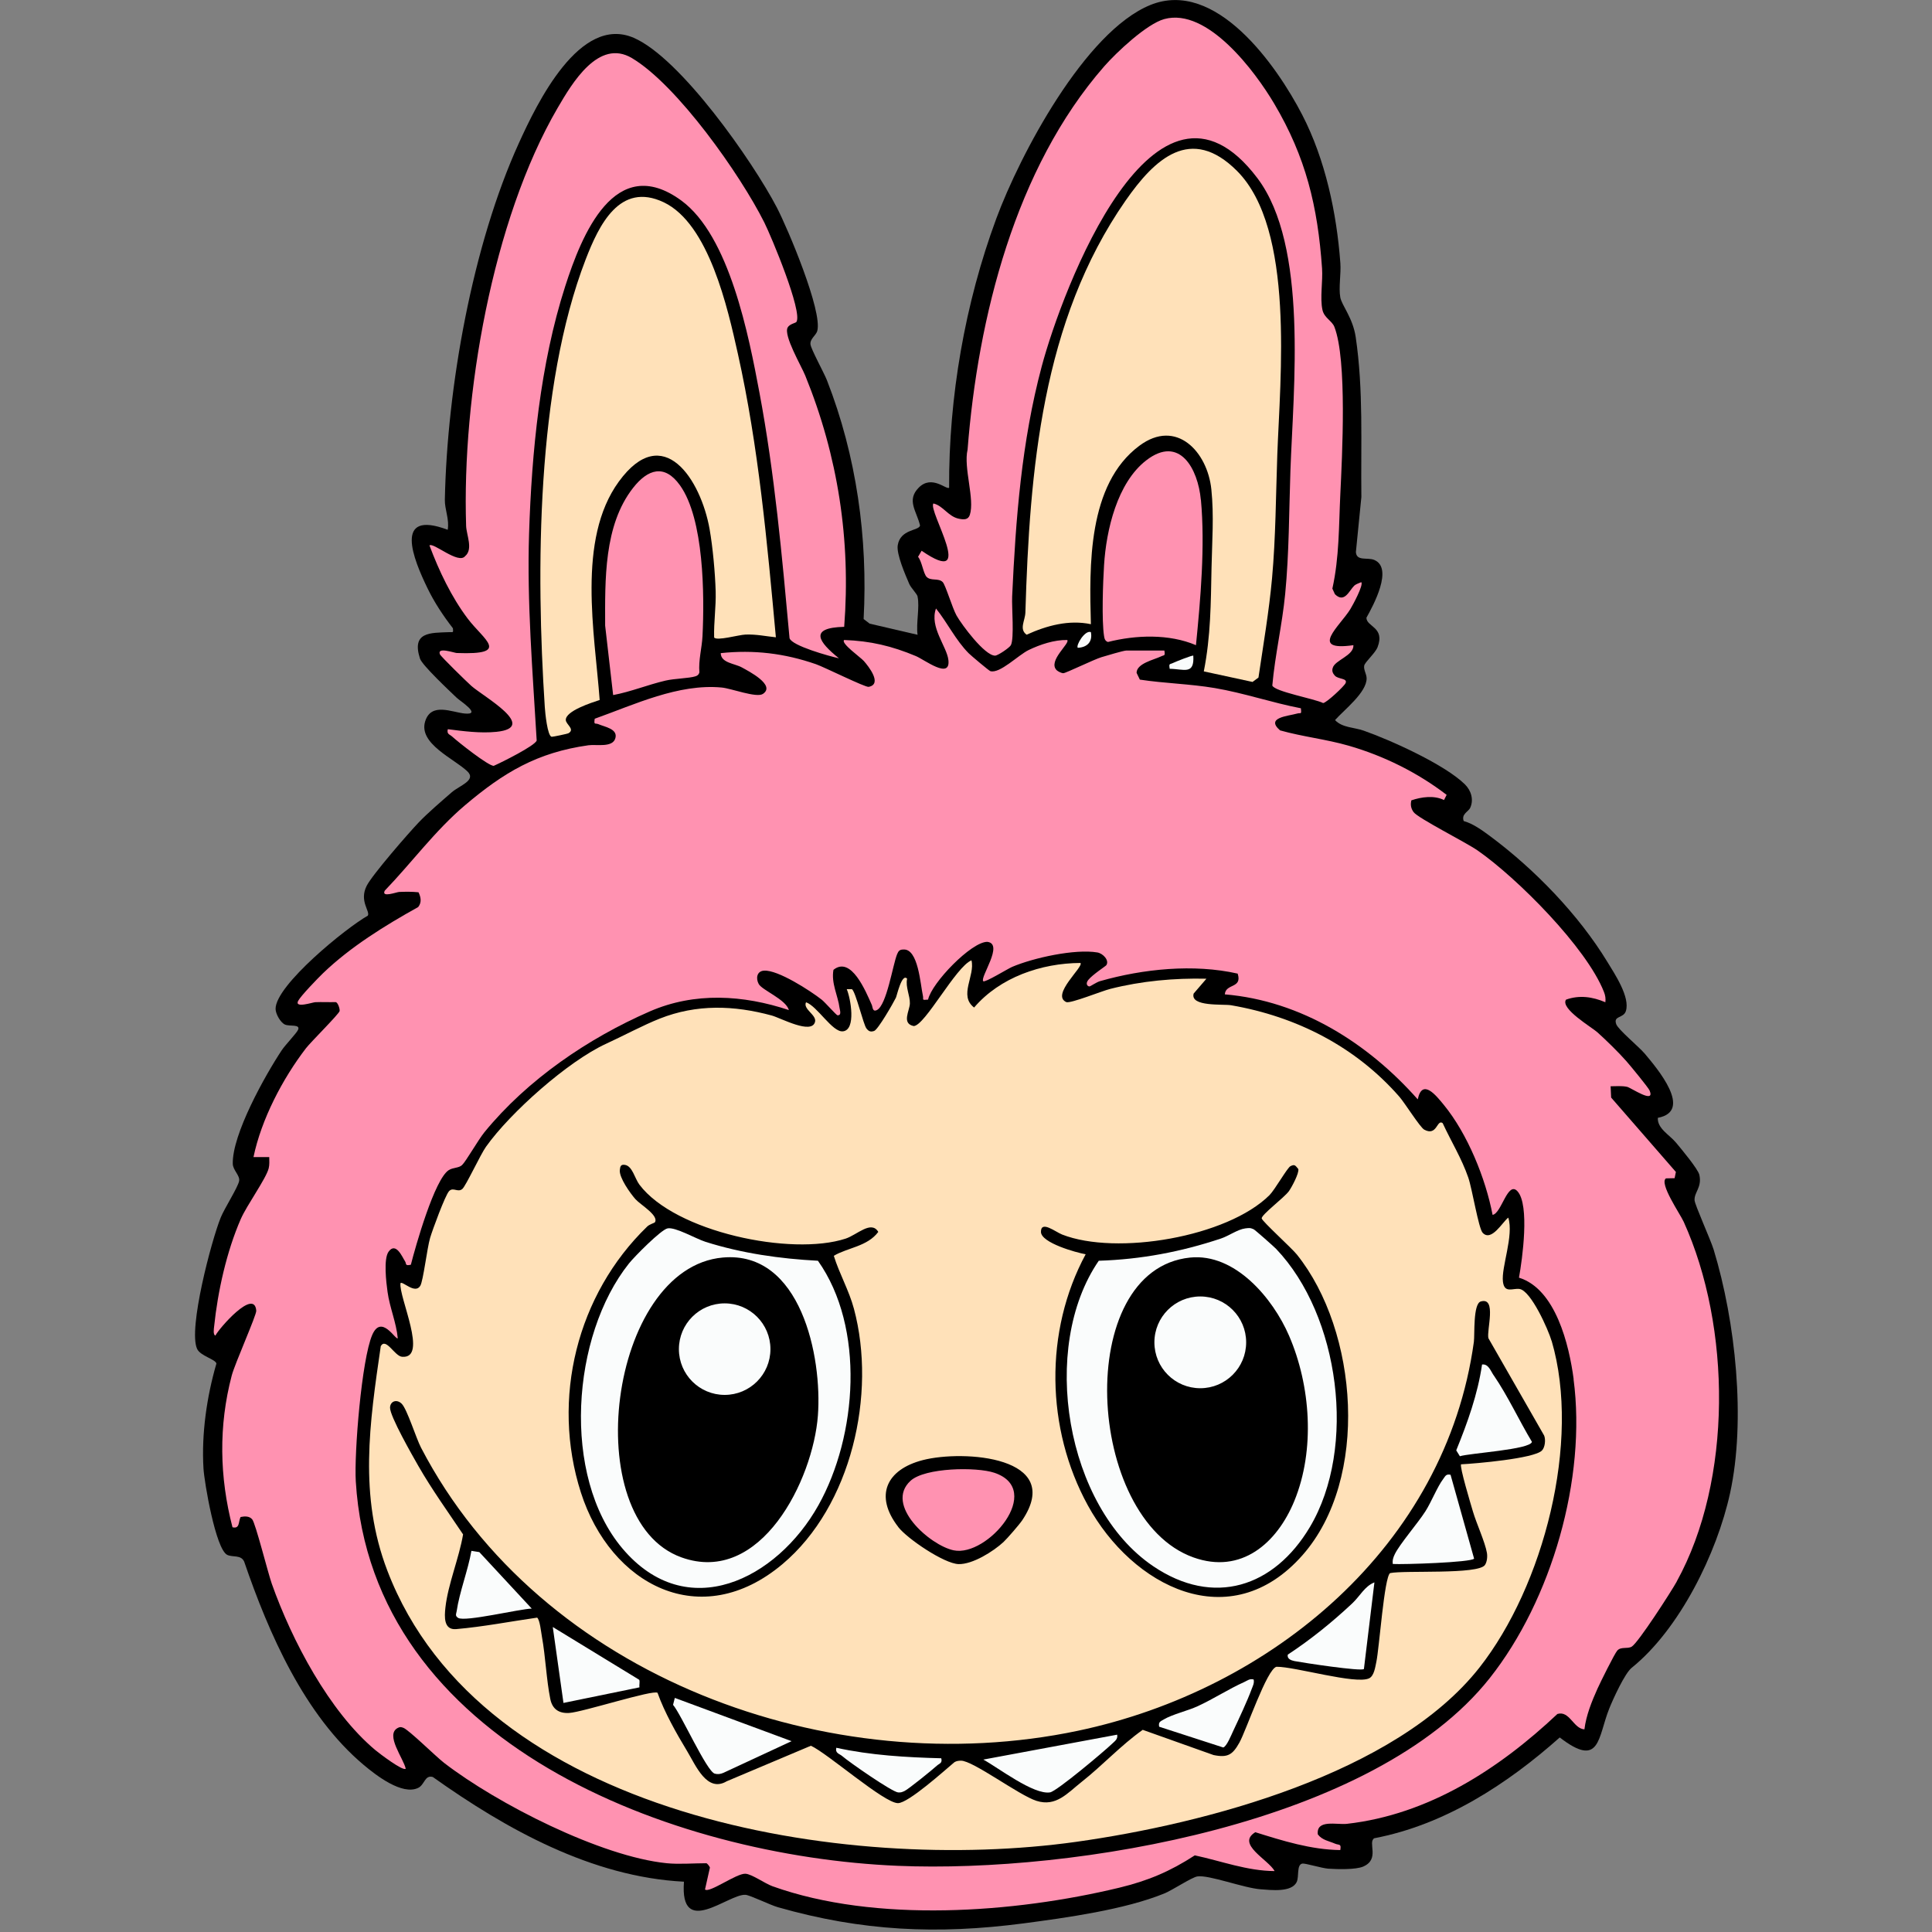 <svg xmlns="http://www.w3.org/2000/svg" xmlns:xlink="http://www.w3.org/1999/xlink" width="515" height="515" viewBox="0 0 515 515" fill="none">
<rect x="0" y="0" width="515" height="515" fill="#808080" stroke="none"/>
<g  clip-path="url(#clip-path-IDl5_8MatlX5bQWCm9e8a)">
<path d="M244.61 159.04C244.45 158.3 242.85 156.73 242.38 155.67C241.35 153.28 238.93 147.73 239.3 145.36C240 140.98 244.93 141.54 245.25 140.09C244.38 136.28 241.54 133.36 244.92 129.97C248.42 126.46 252.34 130.68 253 130C252.88 105.89 257.22 80.85 265.58 58.26C271.88 41.23 289.2 8.45 306.62 1.34C324.04 -5.77 340.29 17.38 347.13 30.62C353.29 42.56 356.31 56.78 357.29 70.14C357.5 72.97 356.8 76.63 357.27 79.26C357.64 81.37 360.62 84.71 361.38 89.85C363.47 103.95 362.72 118.25 362.89 132.49L361.43 147.16C361.6 149.69 364.54 148.49 366.35 149.27C371.45 151.46 366.09 161.36 364.24 164.66C364.23 167.11 369.27 167.14 367.21 172.51C366.61 174.08 363.9 176.43 363.66 177.39C363.41 178.43 364.26 179.64 364.29 180.77C364.38 184.55 358.26 189.25 355.87 191.95C357.81 194.01 360.95 193.86 363.53 194.77C370.75 197.31 385.18 203.83 390.5 209.09C392.16 210.73 392.91 213.2 391.88 215.38C391.41 216.37 389.49 216.99 390.17 218.86C392.59 219.52 395.05 221.29 397.09 222.8C409.01 231.64 420.77 243.76 428.5 256.46C430.47 259.69 434.56 265.82 433.4 269.5C432.77 271.51 429.98 270.68 430.83 273.01C431.36 274.48 436.88 279.03 438.41 280.84C441.8 284.87 451.4 296.19 441.92 297.97C441.74 300.83 445.04 302.5 446.8 304.63C448.13 306.23 452.63 311.61 452.98 313.16C453.74 316.52 451.58 317.79 451.71 319.95C451.79 321.2 455.98 330.43 456.8 333.11C462.63 352.25 465.42 378.56 461.17 398.03C457.66 414.1 447.66 434.34 434.94 444.58C433.1 446.06 429.98 452.91 428.98 455.41C425.88 463.11 426.65 471.54 415.77 463.14C401.73 475.63 385.11 486.43 366.32 490.01C364.51 491.14 367.93 495.59 363.37 497.56C361.37 498.42 356.43 498.28 354.07 498.12C352.35 498 347.88 496.62 347.15 496.76C345.61 497.06 346.3 500.15 345.69 501.58C344.42 504.53 338.76 503.81 335.99 503.61C331.5 503.27 322.21 499.71 319.16 500.19C317.66 500.43 312.56 503.83 310.36 504.73C299.84 509.03 284.24 511.2 272.84 512.7C249.85 515.71 229.75 514.79 207.35 508.39C205.16 507.76 199.96 505.17 198.71 505.09C194.17 504.79 181.15 516.87 182.32 501.59C157.77 500.34 134.94 487.6 115.37 473.68C113.2 473.08 113.22 475.73 111.48 476.58C107.21 478.66 100.21 473.21 96.94 470.46C81.14 457.17 71.64 435.41 65.08 416.25C64.21 414.38 62.02 415.17 60.57 414.47C57.51 412.99 54.46 395.16 54.24 391.42C53.69 382.22 55.12 372.28 57.69 363.47C57.43 362.3 53.39 361.46 52.53 359.54C50.13 354.22 56.36 330.68 58.83 324.57C59.84 322.07 63.41 316.54 63.74 314.81C64.02 313.35 62.1 311.95 62.05 310.24C61.86 302.38 70.66 286.66 75.1 279.96C76.04 278.54 79.04 275.45 79.45 274.51C80.14 272.93 77.17 273.66 75.96 273.11C74.75 272.56 73.46 270.25 73.46 268.92C73.44 262.62 92.35 247.26 98.04 244.09C98.76 242.94 95.67 240.24 97.74 236.13C99.22 233.19 108.88 222.09 111.62 219.22C114.08 216.65 117.65 213.61 120.4 211.21C122.47 209.4 127.1 208.01 124.57 205.6C121.02 202.22 111.47 198.22 113.34 192.27C114.95 187.13 120.48 189.88 123.89 190.2C128.59 190.63 122.63 186.86 121.76 186.02C119.88 184.22 112.52 177.33 111.95 175.55C109.63 168.35 114.82 168.71 119.7 168.51C120.76 168.47 120.88 168.78 120.73 167.47C118.15 164.16 115.76 160.54 113.94 156.77C110.24 149.14 104.68 135.69 119.34 141.22C119.83 138.45 118.53 135.83 118.58 133.18C119.19 103.27 125.9 65.41 138.33 38.11C143.05 27.73 154.5 3.82 168.95 10.09C181.45 15.51 200.67 43.04 207.05 55.26C209.99 60.9 219.32 83.01 217.85 88.23C217.52 89.4 215.88 90.33 216.04 91.78C216.18 93.08 219.63 99.32 220.43 101.36C228.31 121.51 231.37 143.39 230.21 165.01L231.82 166.24L244.59 169.21C244.16 166.24 245.19 161.79 244.59 159.06L244.61 159.04Z"   fill="#000000" >
</path>
<path d="M247.04 153.82C246.11 152.9 245.78 149.68 244.72 148.43L245.67 146.81C260.64 157.09 247.21 136.02 248.82 134.21C251.43 134.81 252.76 137.71 255.63 138.28C256.85 138.52 258.06 138.64 258.52 137.25C259.89 133.05 256.78 124.66 257.92 119.86C260.67 84.63 270.61 44.84 294.32 17.71C297.61 13.95 305.67 6.36 310.37 5.08C321.88 1.95 334.59 19.08 339.65 27.62C348.1 41.89 351.26 55 352.41 71.54C352.65 74.95 351.82 79.45 352.52 82.62C353 84.77 355.06 85.49 355.7 87.14C359.13 95.96 357.76 121.64 357.28 131.75C356.87 140.19 357.02 148.55 355.16 156.9L355.84 158.39C358.39 160.91 359.65 157.42 361 156.11C361.39 155.73 362.31 155.42 362.87 155.18C363.52 155.94 360.59 161.33 359.94 162.39C357.19 166.87 348.72 173.7 360.77 171.98C360.91 174.79 355.8 175.95 355.25 178.06C354.99 178.87 355.27 179.49 355.81 180.09C356.72 181.11 359.32 180.74 358.67 182.12C358.27 182.97 353.63 187.32 352.7 187.41C350.46 186.27 339.69 184.34 339.15 182.73C339.88 174.57 341.79 166.49 342.58 158.34C343.64 147.42 343.6 136.39 343.98 125.45C344.74 103.6 348.78 65.5 335.17 47.48C307.85 11.32 283.11 77.37 277.69 97.65C272.3 117.84 270.76 138.3 269.8 159.03C269.67 161.87 270.4 170.17 269.46 171.98C269.11 172.65 266 174.77 265.25 174.77C262.46 174.77 256.34 166.5 254.97 164.06C253.85 162.06 252.03 155.88 251.28 155.15C250.13 154.02 248.18 154.93 247.03 153.8L247.04 153.82ZM254.22 413.26C263.2 415.13 278.53 397.12 265.07 392.59C260.29 390.98 246.56 391.2 242.72 394.72C235.66 401.18 247.91 411.95 254.22 413.26ZM320.1 133.23C319.34 124.95 314.42 115.86 305.55 122.71C297.8 128.69 294.88 141.3 294.3 150.64C294.01 155.23 293.64 165.33 294.3 169.54C294.41 170.26 294.56 170.86 295.33 171.13C302.76 169.25 311.63 168.92 318.8 171.98C320.02 159.7 321.26 145.55 320.12 133.23L320.1 133.23ZM181.24 129.34C177.12 123.6 172.67 125.05 168.75 130.06C160.91 140.07 161.29 154.67 161.31 166.77L163.44 185.28C168.13 184.41 172.66 182.53 177.42 181.42C179.82 180.86 183.64 180.83 185.38 180.28C185.94 180.1 186.29 179.82 186.43 179.24C186.16 175.94 187.1 172.79 187.26 169.57C187.8 158.71 187.68 138.31 181.24 129.34ZM121.81 174.08C121.1 174.05 116.41 172.35 117.27 174.42C117.52 175.01 124.52 181.84 125.65 182.84C128.92 185.73 143.75 193.91 132.31 195.08C128.08 195.51 123.55 194.91 119.37 194.38C119.04 195.73 119.86 195.73 120.54 196.35C122.13 197.8 130.08 204.11 131.6 204.15C133.65 203.25 142.65 198.78 143.06 197.39C141.99 179.02 140.44 160.69 141.03 142.22C141.73 120.49 143.98 97.07 150.67 76.29C154.99 62.86 163.84 40.48 181.59 53.44C194.47 62.85 199.6 89.54 202.44 104.66C206.49 126.22 208.47 148.27 210.46 170.11C211.05 172.15 221.1 174.92 223.63 175.48C218.23 171.13 215.46 167.32 225.03 167.09C226.82 143.96 223.37 121.54 214.66 100.14C213.58 97.49 208.81 89.41 209.96 87.3C210.5 86.32 212.11 86.13 212.31 85.79C213.96 83.04 205.62 63.07 203.73 59.29C197.36 46.57 180.56 22.7 168.46 15.49C159.56 10.19 152.48 22.19 148.65 28.76C131.19 58.71 123.12 105.77 124.25 140.17C124.33 142.61 126.19 146.41 123.98 148.25C122.19 150.5 115.48 144.49 114.48 145.39C116.99 152.11 120.35 159.18 124.69 164.92C128.95 170.56 136.31 174.61 121.83 174.07L121.81 174.08ZM446.97 421.57C445.52 424.2 436.66 437.95 434.95 438.94C433.79 439.61 432.1 438.86 431.1 439.99C430.36 440.84 426.56 448.51 425.84 450.12C424.31 453.53 422.8 457.26 422.35 460.98C419.41 460.82 418.41 455.91 415.15 456.88C399.54 471.58 380.78 483.71 359.02 486.17C356.39 486.47 350.81 484.89 351.28 488.98C352.42 490.51 354.26 490.75 355.87 491.45C356.96 491.92 357.59 491.35 357.27 493.16C349.48 493.06 341.96 490.7 334.62 488.4C329.44 491.56 338.08 495.67 339.77 498.76C332.43 498.72 325.55 496.08 318.49 494.57C311.89 498.86 306.01 501.34 298.36 503.19C270.37 509.94 233.36 512.64 205.93 502.81C203.89 502.08 200.45 499.58 198.72 499.47C196.33 499.32 189.03 504.74 187.93 503.66L189.24 497.82C189.12 497.45 188.5 496.67 188.27 496.67C184.95 496.67 180.97 496.99 177.77 496.67C160.16 494.92 132.47 480.77 118.42 469.95C116.11 468.17 108.9 461.02 107.47 460.55C106.87 460.35 106.66 460.29 106.06 460.59C102.54 462.37 107.63 468.82 108.15 471.48C107.42 472.2 101.1 467.38 100.12 466.57C87.76 456.25 77.78 437.23 72.45 422.17C71.41 419.22 68.13 406.08 67.23 405C66.47 404.1 65.24 404.15 64.13 404.38C63.51 405.6 63.98 407.61 61.97 407.11C58.5 393.72 58.24 380.09 61.77 366.67C62.6 363.5 68.4 350.53 68.31 349.38C67.82 343.22 58.29 354.21 57.42 356.02C56.75 355.78 57.01 354.23 57.08 353.58C58.05 344.2 60.41 333.61 64.17 324.98C65.78 321.28 70.92 314.2 71.62 311.44C71.87 310.46 71.78 309.43 71.77 308.44L67.57 308.44C69.67 298.36 75.32 287.55 81.57 279.41C82.82 277.78 90.38 270.29 90.53 269.5C90.63 268.96 90.1 267.27 89.5 267.12C87.68 267.18 85.84 267.07 84.01 267.15C83.37 267.18 78.44 268.84 79.47 266.81C80.13 265.51 84.74 260.74 86.09 259.44C93.42 252.39 102.62 246.71 111.47 241.79C112.45 240.55 112.21 239.19 111.56 237.85C109.86 237.67 108.11 237.69 106.4 237.76C105.71 237.79 101.58 239.37 102.56 237.42C109.79 229.91 115.94 221.45 123.91 214.69C134.29 205.89 143.16 200.59 156.86 198.66C158.98 198.36 163.37 199.39 164.05 196.72C164.68 194.28 161.21 193.77 159.52 193.04C158.67 192.67 158.25 193.39 158.53 191.59C169.08 187.83 180.86 182.18 192.39 183.27C194.94 183.51 201.65 186.09 203.35 184.98C206.9 182.64 199.48 178.87 197.75 177.91C195.81 176.84 192.17 176.73 192.12 174.1C200.93 173.17 209.11 174.14 217.5 177.05C219.72 177.82 230.65 183.26 231.55 183.09C235.27 182.38 231.57 177.67 230.26 176.19C229.42 175.23 224.06 171.47 225.01 170.6C232.02 170.84 237.76 172.21 244.15 174.89C246.44 175.85 253.4 181.24 252.81 175.96C252.41 172.32 247.71 167.15 249.5 162.2C252.55 166 254.74 170.63 258.21 174.13C258.82 174.74 263.63 178.8 263.99 178.9C266.52 179.64 271.42 174.62 274.21 173.27C277.28 171.79 281.06 170.53 284.48 170.6C285.38 171.42 279.17 176.2 281.68 178.66C282.02 178.99 282.96 179.45 283.44 179.45C284.11 179.45 291.65 175.76 293.61 175.18C294.82 174.82 299.5 173.41 300.23 173.41L310.38 173.41C310.62 174.96 310.39 174.53 309.49 174.97C307.64 175.87 302.99 176.83 302.97 179.35L303.84 181.16C310.47 182.17 317.18 182.29 323.81 183.41C331.57 184.72 339.05 187.32 346.77 188.8C346.97 190.62 346.77 189.91 345.75 190.21C343.41 190.89 337.21 191.23 341.22 194.69C347.25 196.39 353.48 197.04 359.52 198.78C368.91 201.49 377.89 205.96 385.62 211.88L384.92 213.26C382.27 211.95 378.91 212.43 376.22 213.34C375.93 214.5 376.1 215.5 376.81 216.48C377.98 218.1 390.73 224.52 393.87 226.7C404.37 233.99 422.91 252.59 427.55 264.4C427.92 265.33 428.05 266.17 427.93 267.16C424.52 265.7 420.99 265.19 417.44 266.47C415.84 268.87 424.38 273.87 425.84 275.2C428.27 277.4 431.4 280.45 433.55 282.89C434.54 284.01 439.41 289.92 439.73 290.7C441.28 294.44 434.72 289.92 433.73 289.71C432.28 289.4 430.79 289.56 429.33 289.56L429.47 292.57L446.73 312.4L446.39 314.06L444.09 314.11C442.19 315.4 447.87 323.6 448.82 325.7C461.48 353.64 461.87 394.54 446.94 421.59L446.97 421.57ZM419.48 367.65C418.27 358.52 414.7 343.61 404.9 340.58C405.79 335.73 407.81 321.18 404.5 317.55C401.88 314.67 400.25 323.49 397.87 323.84C396 314.1 391.2 302.25 384.86 294.51C382.79 291.99 379.12 287.35 377.92 293.05C364.68 278.09 346.84 266.78 326.49 265.06C326.71 262.08 331.2 263.57 329.92 259.53C318.2 256.88 304.71 258.26 293.22 261.54C292.31 261.8 290.6 262.96 290.44 262.95C289.86 262.95 289.28 262.23 290.09 261.22C291.24 259.79 294.72 257.55 294.9 257.29C295.77 256.01 294.03 254.15 292.52 253.89C286.53 252.88 275.46 255.33 269.81 257.73C268.6 258.25 262.53 262 262.1 261.56C261.13 260.56 267.71 251.59 263.18 251.06C258.96 251.02 248.35 261.98 247.39 266.46C245.52 266.64 246.26 266.48 246.01 265.41C245.34 262.51 244.8 252.74 240.75 253.11C239.8 253.11 239.48 253.53 239.14 254.35C237.99 257.12 236.37 267.97 233.74 269.25C232.55 269.83 232.64 268.42 232.38 267.85C230.78 264.26 226.89 254.73 222.17 258.52C221.52 262.11 223.38 265.39 223.8 268.72C223.86 269.22 224.43 270.71 223.24 270.64C222.94 270.62 219.88 267.13 219.03 266.47C215.98 264.08 207.33 258.47 203.64 258.74C201.72 258.88 201.45 260.8 202.23 262.27C203.12 263.96 209.46 266.35 210.29 269.25C198.13 265.2 185.17 264.39 173.2 269.61C156.76 276.78 140.57 287.8 129.13 301.81C127.45 303.87 124.3 309.45 123.18 310.55C122.32 311.39 120.78 311.18 119.64 311.9C115.83 314.31 110.77 332.23 109.52 337.13C107.85 337.51 108.4 336.85 107.97 336.22C107.29 335.21 105.56 330.92 103.59 333.64C102.19 335.56 102.96 341.9 103.31 344.4C103.89 348.59 105.64 352.52 106.03 356.72C105.51 357.36 101.68 350.15 99.22 355.85C96.4 362.4 94.39 387.3 94.84 394.85C99.04 464.79 179.33 494.85 239.34 497.36C286.27 499.33 366.27 486.29 397.12 447.31C413.61 426.47 422.96 394.1 419.45 367.63L419.48 367.65Z"   fill="#FF92B1" >
</path>
<path d="M190.36 169.92C190.25 165.8 190.89 161.79 190.77 157.61C190.63 152.77 190 145.82 189.15 141.03C186.82 127.89 176.8 112.13 164.96 128.37C153.69 143.84 158.54 168.82 159.85 186.59C157.77 187.28 150.76 189.49 150.82 191.92C150.85 193.11 153.34 194.36 151.56 195.44C151.27 195.62 147.29 196.44 147.05 196.4C145.93 196.19 145.32 190.05 145.22 188.46C142.86 152.21 142.96 103.25 156.12 69.15C159.64 60.04 165.2 48.38 176.9 53.91C189 59.64 194 82.25 196.69 94.3C202.22 119.12 204.49 144.58 206.82 169.88C204.03 169.59 201.63 169.05 198.74 169.15C196.86 169.22 191 170.94 190.35 169.91L190.36 169.92ZM320.9 178.97L333.88 181.78L335.46 180.61C336.76 171.82 338.27 163 339.08 154.14C340.07 143.19 340.09 132.22 340.48 121.25C341.21 100.73 345.25 61.08 329.74 45.56C317.42 33.23 307.79 42.33 300.02 53.5C277.69 85.58 274.47 125.48 273.33 163.27C273.26 165.46 271.59 167.7 273.66 169.19C279.02 166.75 284.94 165.15 290.79 166.39C290.38 151 289.85 129.11 303.74 118.8C313.57 111.5 321.85 120.39 322.9 130.43C323.63 137.44 323.09 144.41 322.95 151.31C322.76 160.8 322.75 169.56 320.89 178.97L320.9 178.97ZM413.61 357.42C421.49 384.3 411.45 422.8 394.35 444.53C372.03 472.89 321.22 486.15 286.85 490.97C225.63 499.55 128.4 484.43 103.25 418.67C95.61 398.69 98.51 379.39 101.5 358.82C102.89 356.46 105.18 361.47 107.14 361.66C114.31 362.36 106.2 345.61 106.76 342.03C107.33 341.43 110.64 345.06 112.03 342.75C112.83 341.42 113.83 332.77 114.65 329.98C115.24 327.96 118.68 318.59 119.71 317.51C120.81 316.35 122.03 317.97 123.24 316.93C124.19 316.12 128.05 307.79 129.54 305.69C136.01 296.57 151.44 282.87 161.56 278.23C166.05 276.17 171.54 273.23 175.85 271.53C185.69 267.63 195.65 267.96 205.73 270.7C208.11 271.35 216.45 275.93 217.27 272.34C217.68 270.52 213.96 268.97 214.86 267.17C217.83 268.18 221.87 275.16 224.65 274.92C228.33 274.6 226.71 265.95 225.71 263.68L227.1 263.68C228.11 264.42 230.16 273.16 230.97 274.16C231.58 274.92 232.04 275.13 233 274.82C234.03 274.5 238.1 267.42 238.82 265.94C239.07 265.43 240.4 259.31 241.8 260.88C241.33 263.15 242.6 265.39 242.54 267.5C242.48 269.43 240.26 272.82 243.56 273.51C246.56 273.42 254.8 257.66 258.96 255.99C259.98 260.09 255.48 265.38 259.66 268.57C266.57 260.5 277.55 256.75 288 256.69C289.03 257.6 280.01 265.21 284.25 267.13C285.46 267.52 293.66 264.18 295.96 263.6C304.28 261.49 313.02 260.69 321.59 260.89L318.18 264.85C317.2 268.43 326.07 267.6 328.16 267.96C345.58 270.96 361.38 279.02 373.03 292.36C374.47 294.01 378.54 300.53 379.66 301.13C383.11 302.98 382.98 298.26 384.56 299.38C386.8 304.23 389.64 308.81 391.39 313.9C392.44 316.95 394.12 327.42 395.22 328.61C397.54 331.12 400.54 325.71 402.05 324.57C403.58 329.41 400.14 337.79 400.63 341.67C401.04 344.86 403.26 343.33 405.04 343.59C408.09 344.03 412.72 354.43 413.6 357.45L413.61 357.42ZM277.48 328.39C277.53 331.3 286.87 333.9 289.4 334.34C278.32 354.86 278.77 380.85 289.98 401.28C301.83 422.89 327.9 436.46 347.21 414.54C365.11 394.23 362.08 354.82 345.68 334.39C344.27 332.64 336.52 325.63 336.33 324.8C336.12 323.87 342.35 319.24 343.59 317.5C344.32 316.47 346.35 312.7 346.08 311.62C345.34 310.77 345.18 310.23 343.97 310.87C343.13 311.31 339.83 317.15 338.39 318.59C327.11 329.78 297.59 334.75 283.12 329.08C281.35 328.39 277.43 325.2 277.48 328.4L277.48 328.39ZM239.43 407.04C241.86 410.18 251.66 416.8 255.49 416.93C259.24 417.05 264.77 413.56 267.48 411.06C268.47 410.14 271.74 406.37 272.5 405.23C283.86 388.25 256.81 386.42 245.99 389.21C236.25 391.72 233 398.71 239.44 407.03L239.43 407.04ZM154.85 397.86C162.75 422.48 186.78 435.28 208.6 416.92C226.97 401.46 233.71 371.59 227.63 348.88C226.31 343.95 223.76 339.59 222.26 334.75C225.95 332.56 231.22 332.28 234.12 328.38C232.24 325.21 228.46 329.17 225.42 330.17C211 334.89 179.99 328.44 170.45 315.79C169.21 314.15 168.59 310.85 166.61 310.52C165.46 310.33 165.33 310.91 165.22 311.89C165.01 313.9 167.99 318.08 169.38 319.65C170.72 321.15 175.76 324.05 174.55 325.85C174.46 325.98 173.13 326.36 172.53 326.94C153.82 345.03 146.84 372.87 154.85 397.86ZM411.57 382.59L396.76 356.73C396.21 354.67 399.07 345.64 394.72 346.93C392.62 347.55 393.14 355.81 392.88 357.69C385.41 412 338.99 450.48 287.33 461.36C221.43 475.24 144.08 447.15 112.23 385.89C110.92 383.38 108.54 375.7 107.11 374.22C105.8 372.87 104.02 373.48 103.97 375.22C103.91 377.49 109.99 388.09 111.53 390.79C115.16 397.11 119.39 402.97 123.44 409.01C122.39 415.29 119.42 422.28 118.73 428.52C118.46 430.95 118.25 434.55 121.6 434.26C128.84 433.63 136.01 432.23 143.18 431.2C143.91 431.76 144.23 435.05 144.45 436.25C145.42 441.56 145.65 447.78 146.69 452.9C147.24 455.6 149 456.77 151.71 456.61C155.28 456.41 174.2 450.3 175.28 451.25C177.09 456.37 180.3 462.06 183.17 466.8C185.47 470.6 188.44 477.95 193.72 474.82L216.16 465.35C220.65 467.41 235.67 480.65 239.36 480.65C242.14 480.65 251.78 471.94 254.41 469.74C254.94 469.41 255.52 469.34 256.14 469.33C259.36 469.29 271.6 478.55 276.29 480.04C281.52 481.7 284.52 477.99 288.33 474.98C293.92 470.57 298.78 465.24 304.61 461.11L323.49 467.83C327.31 468.62 328.59 467.7 330.37 464.53C332.2 461.27 337.7 444.91 340.26 444.3C345.13 444.23 361.5 449.12 364.99 447.36C366.3 446.7 366.59 444.35 366.89 442.96C367.65 439.39 368.99 420.36 370.55 419.33C374.37 418.53 394.03 419.78 395.83 417.17C396.39 416.35 396.53 414.95 396.36 413.94C395.86 411.05 393.57 406.11 392.63 402.92C392.12 401.2 388.98 390.79 389.48 390.33C393.2 390.15 408.86 388.81 411.01 386.67C411.85 385.83 412.08 383.72 411.59 382.61L411.57 382.59Z"   fill="#FFE1B9" >
</path>
<path d="M307.37 417.47C323.51 428.41 339.63 423.09 349.17 407.05C361.77 385.86 357.11 350.66 340.16 332.9C339.59 332.3 334.53 327.83 334.17 327.67C333.24 327.24 332.86 327.34 331.92 327.45C329.95 327.7 327.49 329.47 325.45 330.15C314.8 333.7 304.16 335.71 292.89 336.07C277.03 359.15 284.04 401.66 307.37 417.47ZM317.24 335.22C329.24 334 339.31 346.09 343.61 356.04C349.38 369.38 350.6 386.51 345.02 400.1C340.39 411.37 330.85 419.72 318.1 415.14C289.29 404.8 285.99 338.4 317.24 335.22ZM180.97 359.63C180.97 352.89 186.43 347.43 193.17 347.43C199.91 347.43 205.37 352.89 205.37 359.63C205.37 366.37 199.91 371.83 193.17 371.83C186.43 371.83 180.97 366.37 180.97 359.63ZM307.72 357.82C307.72 351.07 313.19 345.59 319.95 345.59C326.71 345.59 332.18 351.06 332.18 357.82C332.18 364.58 326.71 370.05 319.95 370.05C313.19 370.05 307.72 364.58 307.72 357.82ZM318.09 174.79C318.43 180.02 315.52 178.31 311.8 178.28C311.55 176.74 311.8 177.16 312.69 176.72C313.38 176.39 317.89 174.58 318.09 174.78L318.09 174.79ZM218.14 401.28C228.52 382.77 230.65 353.88 218.03 336.07C207.93 335.54 197.74 334.09 188.08 331.03C185.47 330.2 180.05 327.03 177.95 327.44C176.22 327.77 169.07 335.01 167.65 336.8C152.31 356.05 149.62 393.42 165.88 412.72C183.11 433.18 207.11 420.95 218.14 401.28ZM192.69 335.21C213.49 333.37 219.2 361.71 218.02 377.36C216.73 394.42 202.83 422.75 181.65 415.14C153.87 405.16 162.21 337.9 192.69 335.21ZM290.79 168.49C291.29 171.09 289.81 172.56 287.3 172.68C286.72 172.1 289.15 167.9 290.79 168.49ZM398.15 366.58C401.98 372.18 404.87 378.53 408.36 384.35C407.91 386.41 391.8 387.34 389.15 388.18L388.18 386.61C391.18 379.23 393.91 371.65 395.06 363.73C396.74 363.49 397.36 365.44 398.14 366.59L398.15 366.58ZM334.18 447.69C334.39 448.71 333.95 449.41 333.63 450.29C332.49 453.41 330.18 458.32 328.7 461.46C328.23 462.47 326.96 465.61 326.06 465.81L308.99 460.28C308.74 459.02 309.3 458.88 310.2 458.35C312.52 456.97 316.59 456.04 319.26 454.81C323.48 452.87 327.5 450.23 331.7 448.35C332.53 447.98 333.08 447.41 334.18 447.69ZM366.37 421.8L363.57 444.89C362.98 445.61 347.24 443.21 345.05 442.78C344.14 442.6 343.02 442.16 343.28 441.06C349.37 437.06 355.13 432.4 360.44 427.42C362.53 425.46 363.76 422.83 366.36 421.81L366.37 421.8ZM386.66 393.11L392.94 415.47C392.23 416.49 373.91 417.07 371.27 416.9C371.13 415.92 371.38 415.15 371.8 414.29C373.11 411.58 377.92 406.06 379.96 402.86C381.55 400.37 383.15 396.29 384.68 394.28C385.28 393.49 385.42 392.85 386.67 393.12L386.66 393.11ZM297.79 462.39C298.04 463.61 297.16 464.12 296.41 464.85C294.32 466.86 281.69 477.49 279.91 477.78C275.52 478.49 266.16 471.25 262.12 469.04L297.79 462.4L297.79 462.39ZM170.44 449.79L150.2 453.94L147.35 433.7L170.38 447.76C170.63 448.15 170.35 449.17 170.45 449.79L170.44 449.79ZM127.77 413.73L141.74 428.79C138.5 428.88 123.91 432.41 122.12 431.27C121.23 430.71 121.62 430.21 121.73 429.48C122.47 424.39 124.76 418.57 125.66 413.4L127.77 413.73ZM179.88 452.6L211.01 464.13L192.84 472.57C192.09 472.9 191.32 473.02 190.52 472.79C188.37 472.17 181.61 457.03 179.41 454.45L179.88 452.61L179.88 452.6ZM250.91 468.69C251.24 470.04 250.42 470.04 249.74 470.66C248.54 471.76 242.1 476.98 241.09 477.43C240.49 477.7 240.13 477.85 239.43 477.8C237.81 477.69 226.36 469.72 224.53 468.13C223.75 467.45 222.58 467.38 222.93 465.89C232.08 467.9 241.55 468.45 250.91 468.69Z"   fill="#FAFCFC" >
</path>
</g>
<defs>
<clipPath id="clip-path-IDl5_8MatlX5bQWCm9e8a">
<path d="M52 514.33L463.25 514.33L463.25 0L52 0L52 514.33Z" fill="white"/>
</clipPath>
</defs>
</svg>

